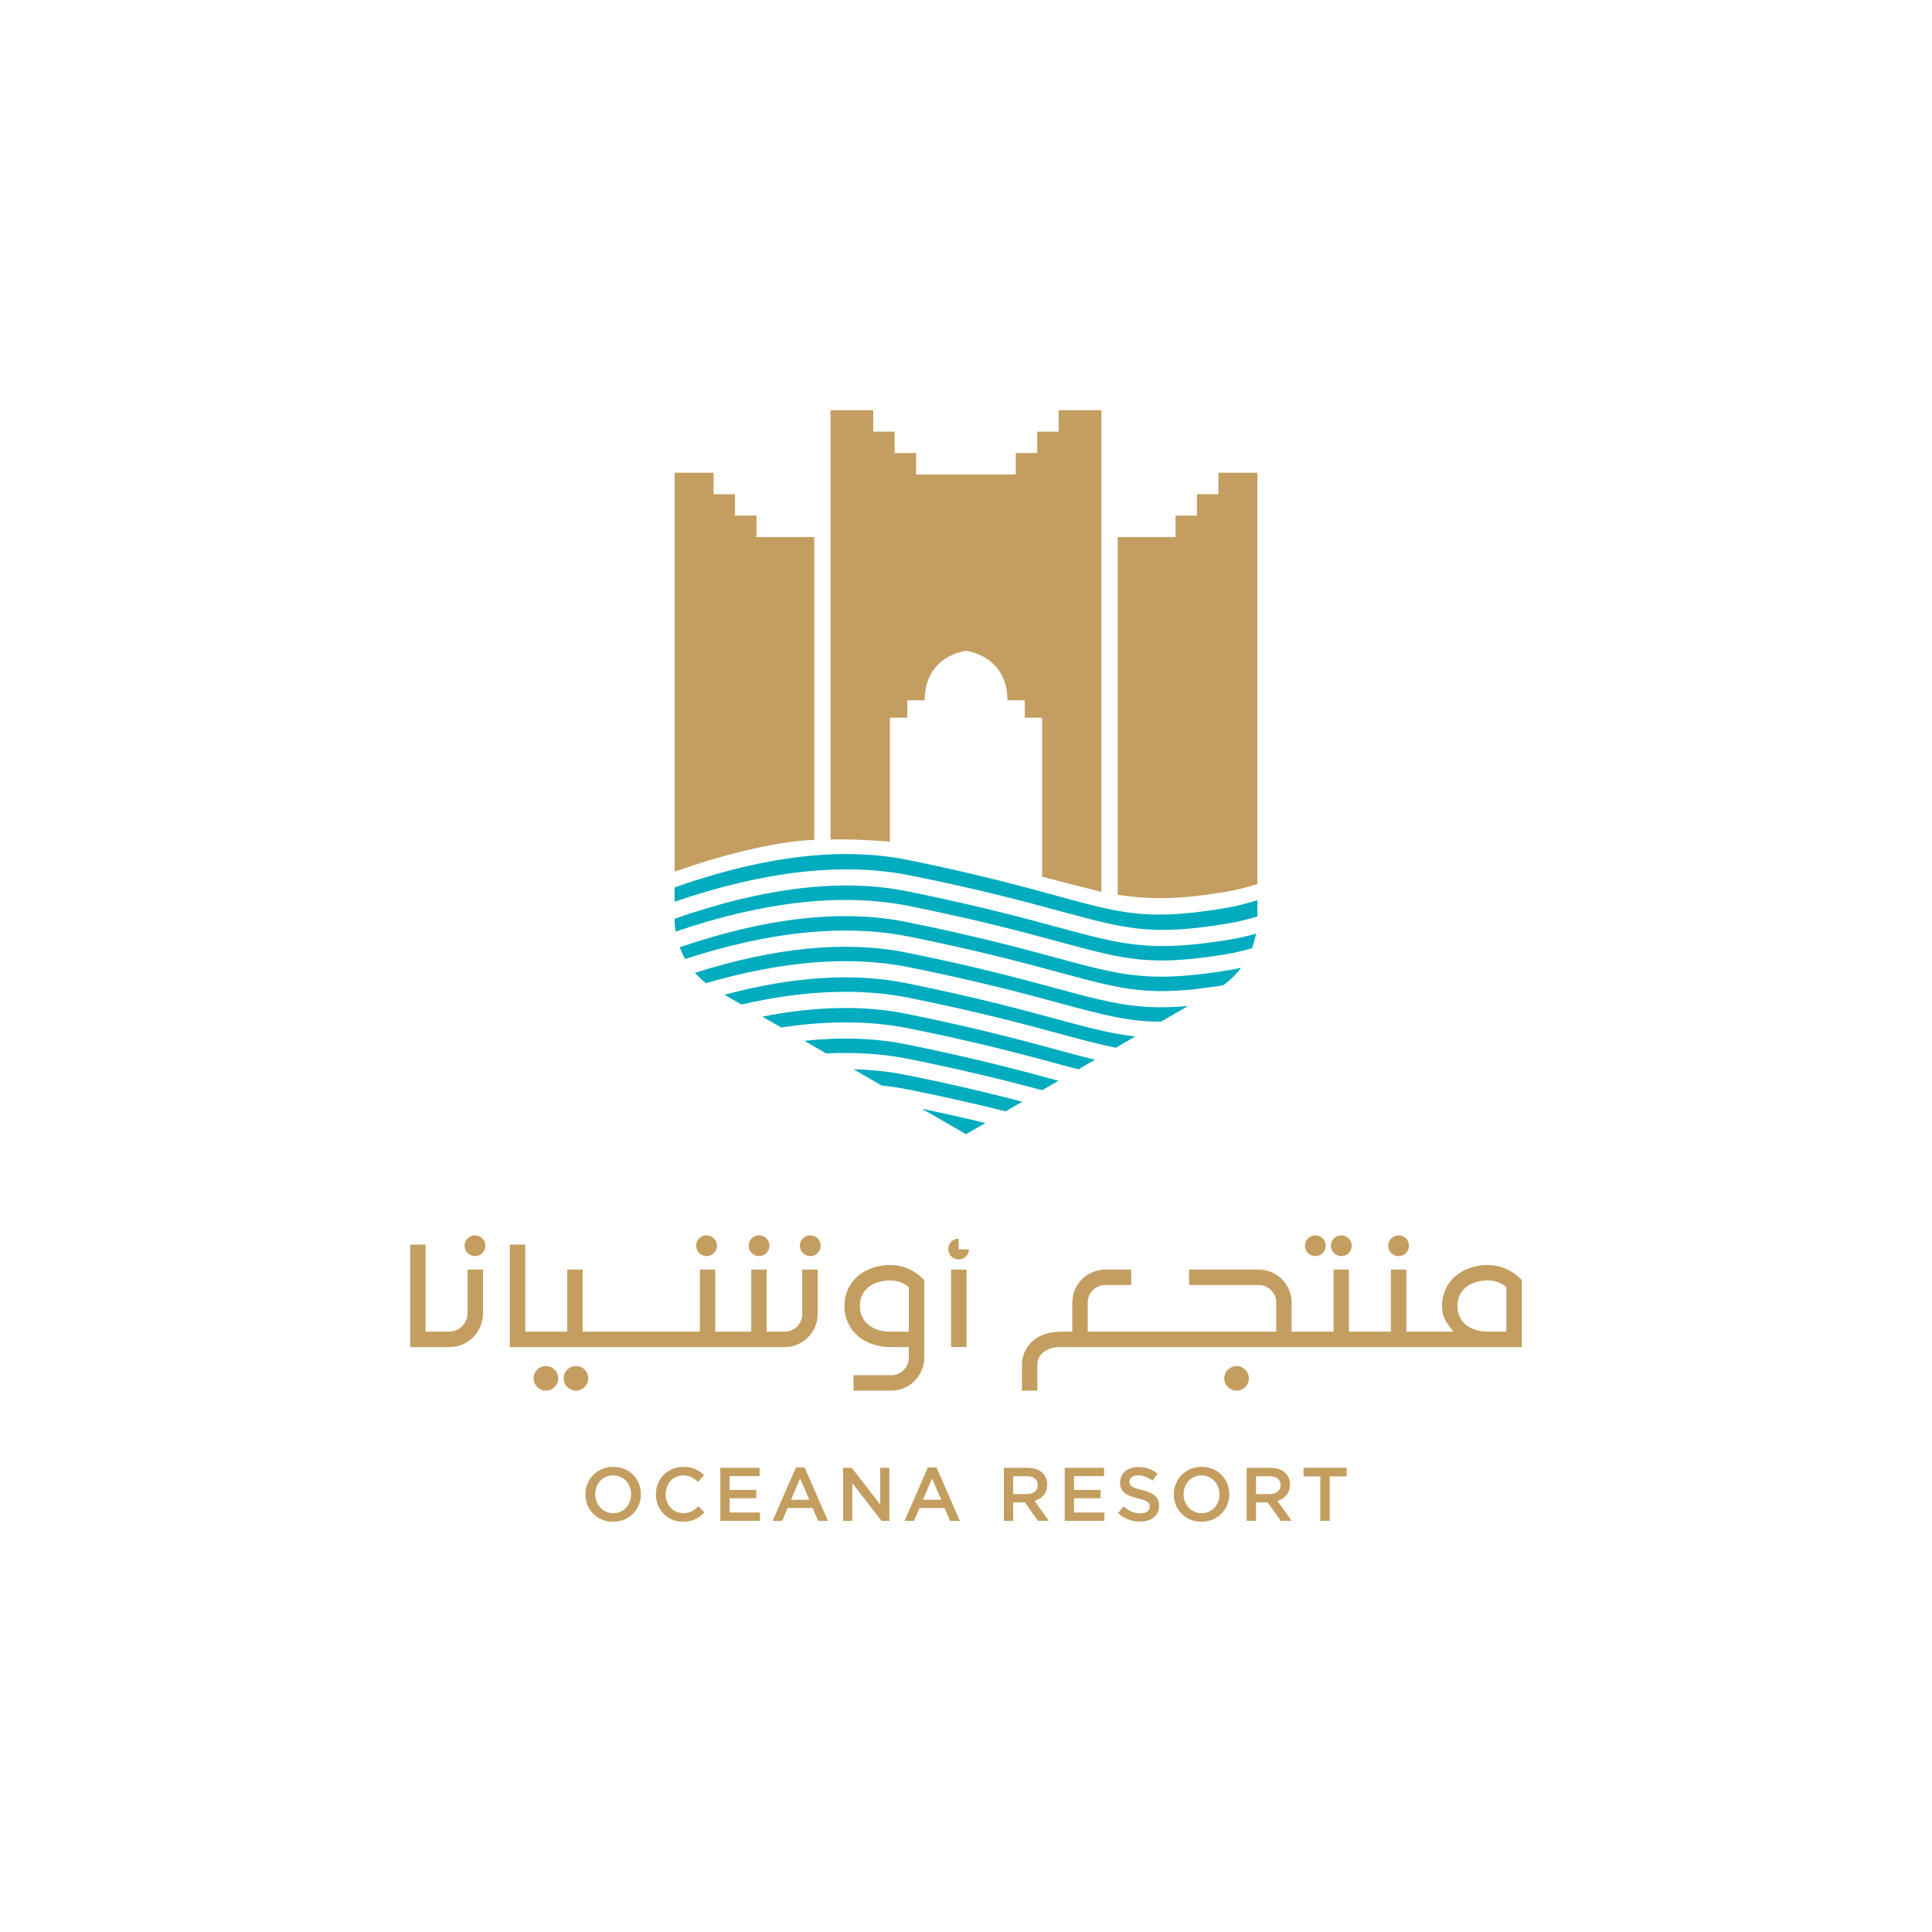 <?xml version="1.0" encoding="UTF-8"?>
<svg id="Layer_2" data-name="Layer 2" xmlns="http://www.w3.org/2000/svg" viewBox="0 0 1000 1000">
  <defs>
    <style>
      .cls-1 {
        fill: #c49e60;
      }

      .cls-1, .cls-2 {
        stroke-width: 0px;
      }

      .cls-2 {
        fill: #00acbe;
      }
    </style>
  </defs>
  <path class="cls-1" d="M460.65,435.67v-64.2h8.98v-8.98h8.98c0-23.2,21.17-25.59,21.38-25.59s21.46,2.39,21.46,25.59h8.98v8.98h8.98v82.3c7.15,1.92,23.8,6.2,30.66,7.85v-249.29h-22.12v11.09h-11.09v11.06h-11.09v11.11h-51.57v-11.11h-11.11v-11.06h-11.09v-11.09h-22.12v222.23c7.22-.37,22.75.32,30.73,1.1"/>
  <path class="cls-2" d="M470.52,500.64c36.49,7.33,60.65,13.9,78.28,18.68,21.93,5.94,35.02,9.46,52.06,9.51l14.05-8.12c-4.94.42-9.51.66-13.79.66-18.31,0-32.1-3.76-54.51-9.82-17.52-4.75-41.53-11.27-77.76-18.55-30.94-6.2-67.62-2.65-109.15,10.53,1.71,1.94,3.63,3.73,5.7,5.36,39.56-11.53,74.84-14.34,105.1-8.25"/>
  <path class="cls-2" d="M470.52,532.32c36.49,7.33,60.65,13.9,78.28,18.68,3.31.89,6.41,1.71,9.32,2.5l8.67-4.99c-6.09-1.47-12.64-3.23-20.17-5.28-17.52-4.75-41.53-11.24-77.76-18.55-21.96-4.41-46.84-3.86-74.29,1.52l9.75,5.62c24.11-3.65,46.26-3.52,66.2.5"/>
  <path class="cls-2" d="M470.52,516.48c36.49,7.33,60.65,13.9,78.28,18.68,11.37,3.07,20.36,5.49,28.74,7.15l10.09-5.83c-12.5-1.37-24.38-4.6-41.01-9.09-17.52-4.75-41.53-11.24-77.76-18.55-27.08-5.44-58.58-3.39-93.86,6.04l8.75,5.07c32.18-7.41,61.26-8.59,86.77-3.47"/>
  <path class="cls-2" d="M529.15,570.24c-15.39-4.02-34.81-8.75-60.29-13.87-8.59-1.73-17.63-2.68-27.08-2.92l14.55,8.41c4.83.5,9.56,1.21,14.19,2.15,20.07,4.02,36.41,7.83,49.99,11.22l8.64-4.99Z"/>
  <path class="cls-2" d="M471.12,453.12c36.49,7.33,60.65,13.9,78.28,18.68,33.97,9.19,46.65,12.63,85.77,6.28,4.75-.79,9.75-1.97,15.66-3.73v-8.41c-5.62,1.71-11.3,3.2-17.05,4.15-60.44,9.96-59.63-3.81-163.84-24.98-39.14-7.96-82.35.63-120.76,14.21v7.41c46.42-15.94,87.45-20.54,121.94-13.61"/>
  <path class="cls-2" d="M477.23,573.92l22.78,13.13,10.03-5.78c-9.59-2.31-20.44-4.78-32.81-7.36"/>
  <path class="cls-2" d="M470.52,548.16c30.42,6.12,52.27,11.69,68.9,16.13l8.49-4.89c-.45-.11-.84-.21-1.29-.34-17.52-4.75-41.53-11.24-77.76-18.55-16.02-3.21-33.6-3.78-52.56-1.79l11.32,6.54c15.24-.74,29.55.21,42.9,2.89"/>
  <path class="cls-2" d="M601.13,505.52c-18.31,0-32.13-3.73-54.51-9.8-17.52-4.75-41.53-11.27-77.76-18.55-32.89-6.62-72.27-2.18-117.05,13.13.79,2.1,1.71,4.12,2.81,6.07,43.95-14.32,82.9-18.2,115.9-11.58,36.49,7.36,60.66,13.9,78.28,18.68,33.52,9.09,46.34,12.56,84.3,6.52,3.6-2.55,6.75-5.62,9.32-9.09-2.23.5-4.39.92-6.51,1.26-14.13,2.31-25.09,3.36-34.78,3.36"/>
  <path class="cls-1" d="M391.53,277.97v-11.11h-11.09v-11.06h-11.09v-11.11h-20.17v206.47c22.12-7.83,50.83-15.66,72.27-16.44v-156.75h-29.92Z"/>
  <path class="cls-2" d="M636.51,486.32c-14.13,2.31-25.09,3.36-34.78,3.36-18.31,0-32.13-3.76-54.51-9.82-17.52-4.75-41.53-11.24-77.76-18.55-33.57-6.73-73.87-2-119.81,14.08l-.47.16v.18c0,2.18.18,4.33.53,6.46,45.94-15.66,86.61-20.12,120.81-13.24,36.49,7.33,60.65,13.9,78.28,18.68,33.97,9.19,46.65,12.64,85.77,6.28,4.12-.68,8.46-1.68,13.4-3.07.95-2.44,1.68-4.96,2.15-7.57-4.96,1.37-9.35,2.36-13.61,3.05"/>
  <path class="cls-1" d="M650.81,244.69h-20.17v11.09h-11.09v11.09h-11.09v11.11h-29.92v185.19c17.76,2.55,31.84,2.39,55.61-1.52,5.65-.92,11.19-2.36,16.65-4.05v-212.91Z"/>
  <rect class="cls-1" x="492.26" y="657.14" width="7.99" height="40.11"/>
  <path class="cls-1" d="M212.3,697.24h20.38c9.56,0,17.31-7.75,17.31-17.31v-22.8h-7.99v22.59c0,5.25-4.28,9.54-9.56,9.54h-12.16v-45.08h-7.99v53.06Z"/>
  <path class="cls-1" d="M263.87,697.24h142.27c9.4,0,17.08-7.67,17.08-17.1v-23.01h-7.99v23.01c0,5.04-4.07,9.12-9.09,9.12h-9.32v-32.13h-7.96v32.13h-18.65v-32.13h-7.96v32.13h-60.68v-32.13h-7.99v32.13h-21.72v-45.08h-7.99v53.06Z"/>
  <path class="cls-1" d="M441.75,719.79h19.54c9.43,0,17.1-7.67,17.1-17.1v-40.09l-1.21-1.18c-4.44-4.28-10.27-6.65-16.44-6.65-13.03,0-23.64,8.2-23.64,21.22s10.61,21.25,23.64,21.25h9.67v5.44c0,5.02-4.1,9.12-9.11,9.12h-19.54v7.99ZM470.41,689.26h-9.67c-8.64,0-15.66-4.62-15.66-13.27s7.01-13.24,15.66-13.24c3.42,0,6.67,1.08,9.4,3.15l.26.18v23.17Z"/>
  <path class="cls-1" d="M528.95,719.79h7.99v-13.42c0-5.54,4.78-9.12,12.21-9.12h238.55v-34.65l-1.21-1.18c-4.44-4.28-10.27-6.65-16.44-6.65-13.03,0-23.64,8.2-23.64,21.22,0,5.36,1.76,8.01,5.07,12.21l.84,1.05h-24.4v-32.13h-7.99v32.13h-21.72v-32.13h-7.96v32.13h-21.7v-15.05c0-9.4-7.67-17.07-17.1-17.07h-35.99v7.99h35.99c5.04,0,9.11,4.07,9.11,9.09v15.05h-97.56v-15.05c0-5.02,4.1-9.09,9.12-9.09h13.4v-7.99h-13.4c-9.43,0-17.1,7.67-17.1,17.07v15.05h-5.86c-13.87,0-20.2,8.85-20.2,17.1v13.42ZM779.71,689.26h-9.67c-8.64,0-15.66-4.62-15.66-13.27s7.01-13.24,15.66-13.24c3.42,0,6.67,1.08,9.4,3.15l.26.18v23.17Z"/>
  <path class="cls-1" d="M251.24,644.79c0-2.97-2.42-5.38-5.38-5.38s-5.39,2.42-5.39,5.38,2.42,5.38,5.39,5.38,5.38-2.42,5.38-5.38"/>
  <path class="cls-1" d="M288.92,713.42c0-3.52-2.86-6.36-6.36-6.36s-6.38,2.84-6.38,6.36,2.86,6.36,6.38,6.36,6.36-2.84,6.36-6.36"/>
  <path class="cls-1" d="M304.49,713.42c0-3.52-2.84-6.36-6.36-6.36s-6.38,2.84-6.38,6.36,2.86,6.36,6.38,6.36,6.36-2.84,6.36-6.36"/>
  <path class="cls-1" d="M646.41,713.42c0-3.52-2.86-6.36-6.36-6.36s-6.38,2.84-6.38,6.36,2.86,6.36,6.38,6.36,6.36-2.84,6.36-6.36"/>
  <path class="cls-1" d="M371.1,644.79c0-2.97-2.42-5.38-5.38-5.38s-5.39,2.42-5.39,5.38,2.42,5.38,5.39,5.38,5.38-2.42,5.38-5.38"/>
  <path class="cls-1" d="M699.64,644.79c0-2.97-2.42-5.38-5.38-5.38s-5.39,2.42-5.39,5.38,2.42,5.38,5.39,5.38,5.38-2.42,5.38-5.38"/>
  <path class="cls-1" d="M729.29,644.79c0-2.97-2.42-5.38-5.38-5.38s-5.39,2.42-5.39,5.38,2.42,5.38,5.39,5.38,5.38-2.42,5.38-5.38"/>
  <path class="cls-1" d="M686.21,644.79c0-2.97-2.42-5.38-5.38-5.38s-5.39,2.42-5.39,5.38,2.42,5.38,5.39,5.38,5.38-2.42,5.38-5.38"/>
  <path class="cls-1" d="M398.27,644.79c0-2.97-2.42-5.38-5.38-5.38s-5.39,2.42-5.39,5.38,2.42,5.38,5.39,5.38,5.38-2.42,5.38-5.38"/>
  <path class="cls-1" d="M424.78,644.79c0-2.97-2.42-5.38-5.38-5.38s-5.39,2.42-5.39,5.38,2.42,5.38,5.39,5.38,5.38-2.42,5.38-5.38"/>
  <path class="cls-1" d="M496.2,646.66v-5.54c-2.97,0-5.38,2.42-5.38,5.38s2.42,5.39,5.38,5.39,5.28-2.34,5.36-5.23h-5.36Z"/>
  <path class="cls-1" d="M317.34,787.67c-8.43,0-14.32-6.41-14.32-14.19s5.96-14.24,14.4-14.24,14.32,6.41,14.32,14.16-5.96,14.26-14.4,14.26M317.34,763.68c-5.46,0-9.27,4.36-9.27,9.72s3.89,9.82,9.35,9.82,9.25-4.36,9.25-9.75-3.86-9.8-9.33-9.8"/>
  <path class="cls-1" d="M353.48,787.66c-8.01,0-13.98-6.23-13.98-14.16s5.86-14.24,14.16-14.24c5.07,0,8.14,1.76,10.77,4.26l-3.1,3.57c-2.21-2.02-4.54-3.42-7.7-3.42-5.25,0-9.06,4.33-9.06,9.75s3.81,9.8,9.06,9.8c3.36,0,5.54-1.37,7.88-3.57l3.1,3.15c-2.86,2.97-5.99,4.86-11.14,4.86"/>
  <polygon class="cls-1" points="393.19 764.04 377.64 764.04 377.64 771.18 391.43 771.18 391.43 775.49 377.64 775.49 377.64 782.87 393.37 782.87 393.37 787.18 372.83 787.18 372.83 759.73 393.19 759.73 393.19 764.04"/>
  <path class="cls-1" d="M428.54,787.2h-5.1l-2.78-6.65h-13l-2.81,6.65h-4.94l12.08-27.69h4.47l12.08,27.69ZM414.14,765.29l-4.7,10.98h9.46l-4.75-10.98Z"/>
  <polygon class="cls-1" points="455.58 759.72 460.33 759.72 460.33 787.2 456.29 787.2 441.13 767.65 441.13 787.2 436.4 787.2 436.4 759.72 440.87 759.72 455.58 778.71 455.58 759.72"/>
  <path class="cls-1" d="M496.81,787.2h-5.1l-2.78-6.65h-13l-2.81,6.65h-4.94l12.08-27.69h4.47l12.08,27.69ZM482.42,765.29l-4.7,10.98h9.46l-4.75-10.98Z"/>
  <path class="cls-1" d="M537.21,787.18l-6.75-9.56h-6.04v9.56h-4.83v-27.45h12.24c6.3,0,10.19,3.34,10.19,8.69,0,4.57-2.71,7.3-6.54,8.38l7.41,10.38h-5.67ZM531.43,764.11h-7.01v9.22h7.07c3.44,0,5.65-1.81,5.65-4.62,0-3.02-2.13-4.6-5.7-4.6"/>
  <polygon class="cls-1" points="571.45 764.04 555.93 764.04 555.93 771.18 569.69 771.18 569.69 775.49 555.93 775.49 555.93 782.87 571.64 782.87 571.64 787.18 551.1 787.18 551.1 759.73 571.45 759.73 571.45 764.04"/>
  <path class="cls-1" d="M591.11,771.26c5.81,1.42,8.83,3.49,8.83,8.09,0,5.17-4.05,8.22-9.8,8.22-4.2,0-8.17-1.44-11.48-4.39l2.92-3.44c2.63,2.26,5.25,3.57,8.67,3.57,2.99,0,4.86-1.39,4.86-3.49s-1.08-3.07-6.2-4.26c-5.83-1.42-9.14-3.13-9.14-8.22,0-4.81,3.94-8.01,9.38-8.01,4.02,0,7.2,1.21,9.98,3.44l-2.6,3.65c-2.47-1.84-4.94-2.81-7.46-2.81-2.81,0-4.47,1.44-4.47,3.28,0,2.15,1.26,3.1,6.51,4.36"/>
  <path class="cls-1" d="M621.88,787.67c-8.43,0-14.32-6.41-14.32-14.19s5.96-14.24,14.4-14.24,14.32,6.41,14.32,14.16-5.96,14.26-14.4,14.26M621.88,763.68c-5.46,0-9.27,4.36-9.27,9.72s3.89,9.82,9.35,9.82,9.25-4.36,9.25-9.75-3.86-9.8-9.33-9.8"/>
  <path class="cls-1" d="M662.89,787.18l-6.75-9.56h-6.04v9.56h-4.83v-27.45h12.24c6.3,0,10.19,3.34,10.19,8.69,0,4.57-2.71,7.3-6.54,8.38l7.41,10.38h-5.67ZM657.11,764.11h-7.01v9.22h7.04c3.47,0,5.67-1.81,5.67-4.62,0-3.02-2.13-4.6-5.7-4.6"/>
  <polygon class="cls-1" points="688.27 787.19 683.41 787.19 683.41 764.2 674.69 764.2 674.69 759.71 696.99 759.71 696.99 764.2 688.27 764.2 688.27 787.19"/>
</svg>